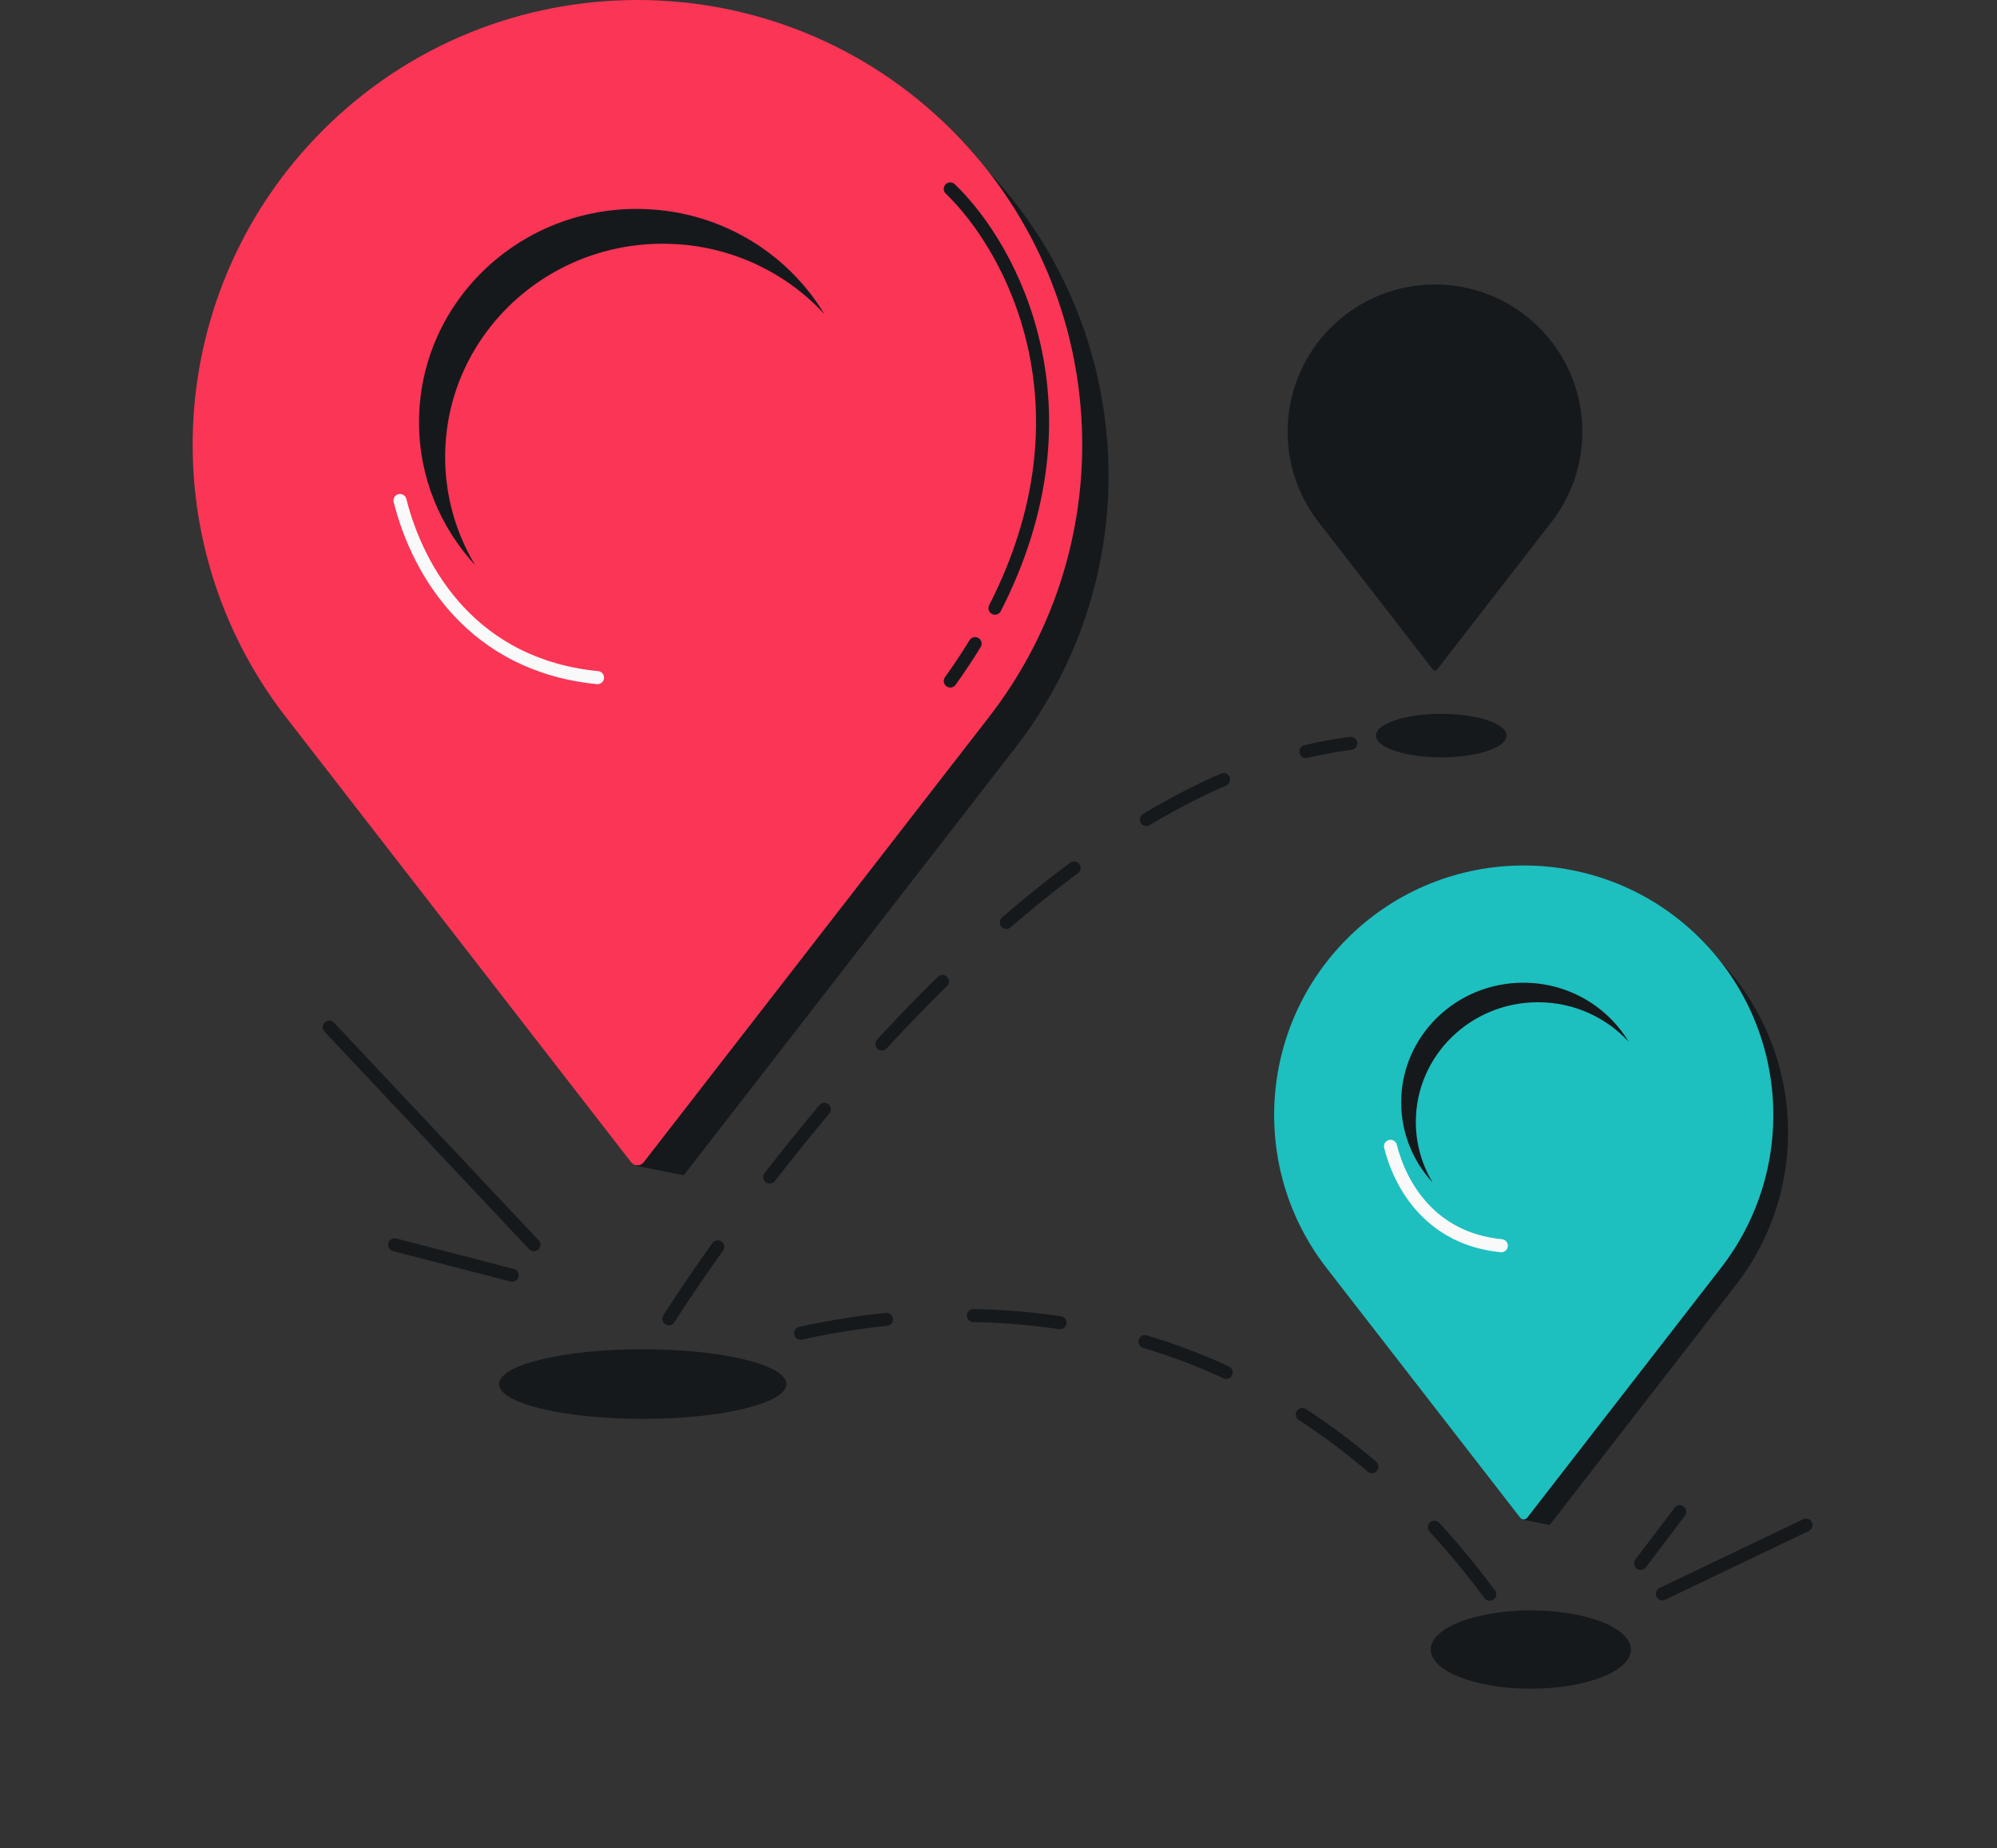 <svg width="229" height="212" viewBox="0 0 229 212" fill="none" xmlns="http://www.w3.org/2000/svg">
<rect x="0" y="0" width="229" height="212" fill="#333333" stroke="none"/>
<g id="block-image-4" clip-path="url(#clip0_210_12500)">
<g id="Group 3569397">
<g id="Group 36009">
<g id="Group 36002">
<g id="Group 35728">
<path id="Subtract" fillRule="evenodd" clipRule="evenodd" d="M73.812 133.303L113.397 82.254C127.846 63.62 127.505 37.797 113.31 19.632C130.418 37.849 131.835 65.905 116.421 85.782L78.409 134.804L72.99 133.732L72.919 133.64C73.241 133.701 73.591 133.589 73.812 133.303Z" fill="#16191C"/>
<path id="Subtract_2" fillRule="evenodd" clipRule="evenodd" d="M73.813 133.304L113.397 82.254C129.143 61.948 127.325 33.106 109.157 14.938C89.239 -4.979 56.947 -4.979 37.029 14.938C18.861 33.106 17.047 61.953 32.789 82.254L72.369 133.304C72.734 133.774 73.447 133.774 73.813 133.304ZM73.011 72.885C86.796 72.885 97.971 61.933 97.971 48.423C97.971 34.914 86.796 23.962 73.011 23.962C59.225 23.962 48.05 34.914 48.05 48.423C48.05 61.933 59.225 72.885 73.011 72.885Z" fill="#FA3556"/>
<path id="Vector 1907" d="M108.971 21.67C116.109 28.53 125.797 46.858 114.095 69.758M108.971 78.111C110.007 76.667 110.954 75.237 111.817 73.821" stroke="#16191C" stroke-width="1.498" stroke-linecap="round"/>
<path id="Vector 1908" d="M45.87 57.409C47.936 65.631 54.234 76.322 68.519 77.723" stroke="#F9F9F9" stroke-width="1.498" stroke-linecap="round"/>
</g>
</g>
<path id="Subtract_3" fillRule="evenodd" clipRule="evenodd" d="M94.529 36.02C89.961 31.068 83.355 27.956 76.006 27.956C62.221 27.956 51.046 38.907 51.046 52.417C51.046 56.944 52.3 61.183 54.488 64.82C50.487 60.482 48.05 54.731 48.05 48.423C48.05 34.914 59.225 23.962 73.011 23.962C82.177 23.962 90.189 28.804 94.529 36.02Z" fill="#16191C"/>
</g>
<ellipse id="Ellipse 554" cx="11.482" cy="4.493" rx="11.482" ry="4.493" transform="matrix(-1 0 0 1 187.026 184.707)" fill="#16191C"/>
<ellipse id="Ellipse 553" cx="16.474" cy="3.994" rx="16.474" ry="3.994" transform="matrix(-1 0 0 1 90.179 154.755)" fill="#16191C"/>
<ellipse id="Ellipse 555" cx="7.488" cy="2.496" rx="7.488" ry="2.496" transform="matrix(-1 0 0 1 172.761 81.874)" fill="#16191C"/>
<path id="Vector 3145" d="M170.829 182.859C142.692 144.941 105.297 149.088 87.285 154.029" stroke="#16191C" stroke-width="1.498" stroke-linecap="round" stroke-dasharray="9.98 9.98"/>
<path id="Vector 3146" d="M76.701 151.261C76.701 151.261 114.814 90.26 154.893 85.264" stroke="#16191C" stroke-width="1.498" stroke-linecap="round" stroke-dasharray="9.98 9.98"/>
<g id="Group 36014">
<g id="Group 36002_2">
<g id="Group 35728_2">
<path id="Subtract_4" fillRule="evenodd" clipRule="evenodd" d="M175.132 174.072L197.345 145.425C205.452 134.971 205.261 120.484 197.301 110.291C206.896 120.514 207.689 136.253 199.041 147.405L177.71 174.914L174.67 174.313L174.629 174.26C174.811 174.295 175.007 174.232 175.132 174.072Z" fill="#16191C"/>
<path id="Subtract_5" fillRule="evenodd" clipRule="evenodd" d="M175.132 174.072L197.344 145.425C206.18 134.031 205.16 117.846 194.965 107.651C183.788 96.474 165.667 96.474 154.491 107.651C144.296 117.846 143.278 134.033 152.111 145.425L174.321 174.072C174.526 174.336 174.926 174.336 175.132 174.072ZM174.682 140.167C182.417 140.167 188.688 134.022 188.688 126.441C188.688 118.86 182.417 112.715 174.682 112.715C166.946 112.715 160.675 118.86 160.675 126.441C160.675 134.022 166.946 140.167 174.682 140.167Z" fill="#1EBFBF"/>
<path id="Vector 1908_2" d="M159.451 131.483C160.61 136.097 164.145 142.096 172.16 142.882" stroke="#F9F9F9" stroke-width="1.498" stroke-linecap="round"/>
</g>
</g>
<path id="Subtract_6" fillRule="evenodd" clipRule="evenodd" d="M186.758 119.483C184.195 116.703 180.487 114.956 176.363 114.956C168.627 114.956 162.356 121.102 162.356 128.683C162.356 131.222 163.06 133.6 164.286 135.641C162.042 133.206 160.675 129.98 160.675 126.441C160.675 118.86 166.946 112.714 174.682 112.714C179.826 112.714 184.323 115.432 186.758 119.483Z" fill="#16191C"/>
</g>
<g id="Group 36015">
<g id="Group 36002_3">
<g id="Group 35728_3">
<path id="Subtract_7" fillRule="evenodd" clipRule="evenodd" d="M164.315 76.798L151.198 59.882C145.98 53.154 146.583 43.596 152.603 37.576C159.203 30.976 169.903 30.976 176.504 37.576C182.524 43.596 183.125 53.155 177.909 59.882L164.793 76.798C164.672 76.954 164.436 76.954 164.315 76.798ZM164.58 56.778C160.012 56.778 156.309 53.149 156.309 48.672C156.309 44.196 160.012 40.566 164.58 40.566C169.148 40.566 172.851 44.196 172.851 48.672C172.851 53.149 169.148 56.778 164.58 56.778Z" fill="#16191C"/>
</g>
</g>
</g>
<path id="Vector 3143" d="M37.761 117.813L61.224 142.774M58.728 146.268L45.249 142.774M192.625 173.392L188.132 179.318M190.628 182.812L207.102 174.923" stroke="#16191C" stroke-width="1.498" stroke-linecap="round"/>
</g>
</g>
<defs>
<clipPath id="clip0_210_12500">
<rect width="228" height="212" fill="white" transform="translate(0.375)"/>
</clipPath>
</defs>
</svg>
